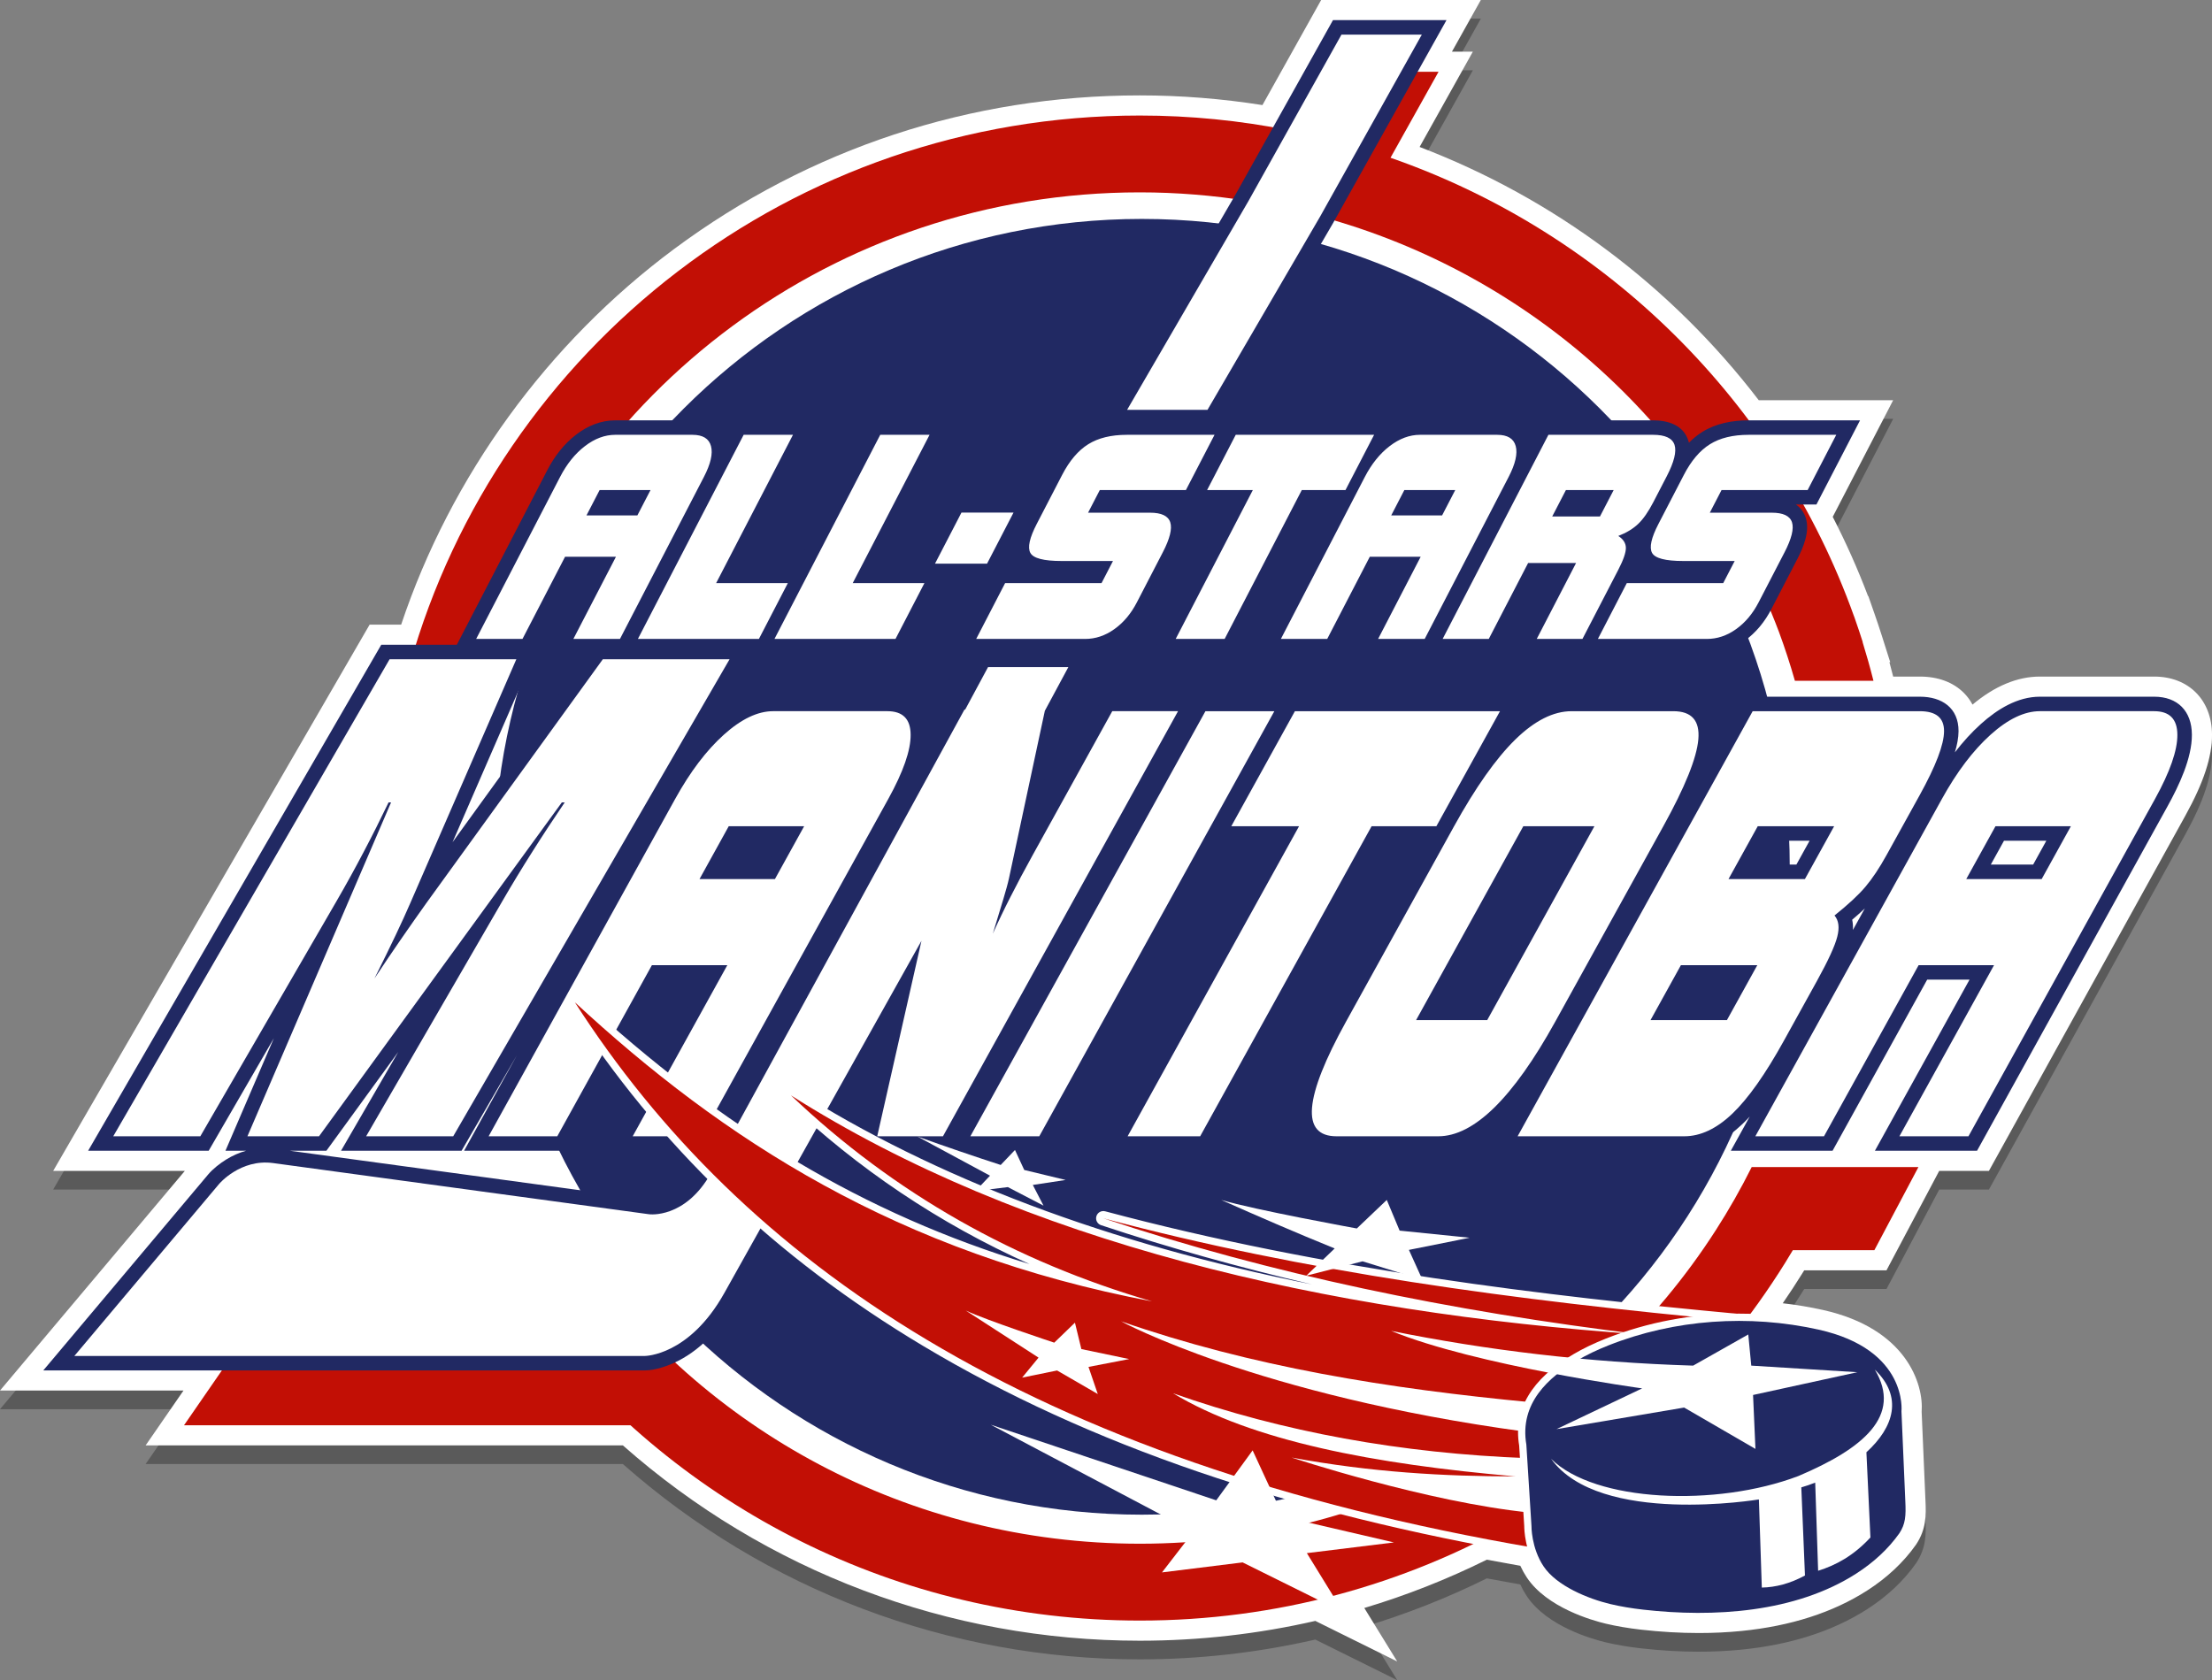 <?xml version="1.0" encoding="utf-8"?>
<!-- Generator: Adobe Illustrator 16.0.0, SVG Export Plug-In . SVG Version: 6.00 Build 0)  -->
<!DOCTYPE svg PUBLIC "-//W3C//DTD SVG 1.1//EN" "http://www.w3.org/Graphics/SVG/1.1/DTD/svg11.dtd">
<svg version="1.1" xmlns="http://www.w3.org/2000/svg" xmlns:xlink="http://www.w3.org/1999/xlink" x="0px" y="0px"
	 width="177.157px" height="134.579px" viewBox="0 0 177.157 134.579" enable-background="new 0 0 177.157 134.579"
	 xml:space="preserve">
<rect x="0" y="0" width="177.157" height="134.579" fill="#808080" stroke="none"/>
<g id="Layer_1_copy">
	<g opacity="0.3">
		<path fill-rule="evenodd" clip-rule="evenodd" d="M105.342,131.329c-4.595,1.053-9.319,1.586-14.052,1.586
			c-15.308,0-29.986-5.551-41.405-15.646H11.663l3.032-4.391H0l14.805-17.597H4.26l25.343-43.755h2.526
			c3.978-11.892,11.706-22.54,21.858-30.086C64.82,13.39,77.717,9.135,91.284,9.135c3.268,0,6.567,0.261,9.824,0.776l4.702-8.417
			h12.788l-2.313,4.138h1.675l-4.265,7.633c10.771,4.12,20.118,11.096,27.162,20.285h10.765l-4.84,9.343
			c1.063,2.066,2.01,4.19,2.826,6.344h0.023l0.498,1.424c0.199,0.567,0.399,1.167,0.592,1.775l0.666,2.101h-0.066
			c0.1,0.365,0.195,0.73,0.288,1.096l0.014,0.055h2.137c1.455,0,2.676,0.454,3.529,1.313c0.276,0.277,0.505,0.59,0.687,0.933
			c1.785-1.49,3.598-2.245,5.396-2.245h9.152c2.753,0,4.615,1.864,4.634,4.639c0.012,1.781-0.668,3.85-2.14,6.51l-15.727,28.446
			h-3.981l-4.223,7.964h-6.59c-0.053,0.085-0.104,0.169-0.157,0.253c-0.5,0.805-1.021,1.602-1.562,2.387
			c1.092,0.123,2.171,0.303,3.229,0.539c6.655,1.484,8.07,5.905,7.896,8.16l0.303,7.069c0.064,1.262,0.052,2.332-0.731,3.53
			l-0.033,0.048c-0.99,1.403-2.304,2.636-3.903,3.663c-2.736,1.757-6.126,2.848-10.074,3.24c-1.095,0.109-2.241,0.165-3.408,0.165
			c-1.498,0-3.055-0.091-4.627-0.27c-1.026-0.116-1.979-0.278-2.83-0.481c-1.075-0.256-4.709-1.28-6.319-3.699
			c-0.194-0.292-0.368-0.605-0.52-0.936c-0.88-0.154-1.777-0.318-2.682-0.489c-3.157,1.565-6.448,2.862-9.813,3.87l2.635,4.283
			L105.342,131.329z"/>
	</g>
	<g>
		<path fill-rule="evenodd" clip-rule="evenodd" fill="#FFFFFF" d="M105.342,129.835c-4.595,1.053-9.319,1.587-14.052,1.587
			c-15.308,0-29.986-5.552-41.405-15.646H11.663l3.032-4.392H0l14.805-17.597H4.26l25.343-43.754h2.526
			c3.978-11.892,11.706-22.54,21.858-30.086C64.82,11.896,77.717,7.641,91.284,7.641c3.268,0,6.567,0.261,9.824,0.776L105.81,0
			h12.788l-2.313,4.138h1.675l-4.265,7.633c10.771,4.12,20.118,11.096,27.162,20.285h10.765l-4.84,9.343
			c1.063,2.066,2.01,4.19,2.826,6.344h0.023l0.498,1.424c0.199,0.567,0.399,1.167,0.592,1.775l0.666,2.101h-0.066
			c0.1,0.365,0.195,0.73,0.288,1.096l0.014,0.055h2.137c1.455,0,2.676,0.454,3.529,1.313c0.276,0.277,0.505,0.589,0.687,0.932
			c1.785-1.49,3.598-2.245,5.396-2.245h9.152c2.753,0,4.615,1.864,4.634,4.639c0.012,1.781-0.668,3.849-2.14,6.51l-15.727,28.445
			h-3.981l-4.223,7.965h-6.59c-0.053,0.084-0.104,0.168-0.157,0.253c-0.5,0.804-1.021,1.601-1.562,2.386
			c1.092,0.123,2.171,0.303,3.229,0.539c6.655,1.485,8.07,5.906,7.896,8.161l0.303,7.068c0.064,1.262,0.052,2.332-0.731,3.531
			l-0.033,0.048c-0.99,1.403-2.304,2.636-3.903,3.663c-2.736,1.757-6.126,2.847-10.074,3.24c-1.095,0.109-2.241,0.164-3.408,0.164
			c-1.498,0-3.055-0.091-4.627-0.269c-1.026-0.117-1.979-0.279-2.83-0.482c-1.075-0.256-4.709-1.28-6.319-3.699
			c-0.194-0.292-0.368-0.604-0.52-0.936c-0.88-0.154-1.777-0.318-2.682-0.489c-3.157,1.565-6.448,2.863-9.813,3.87l2.635,4.283
			L105.342,129.835z"/>
	</g>
</g>
<g id="Layer_1">
	<g>
		<g>
			<path fill-rule="evenodd" clip-rule="evenodd" fill="#212963" d="M91.445,17.536c28.661,0,51.894,23.234,51.894,51.895
				c0,28.66-23.233,51.895-51.894,51.895S39.551,98.091,39.551,69.431C39.551,40.77,62.785,17.536,91.445,17.536L91.445,17.536z"/>
		</g>
		<g>
			<path fill-rule="evenodd" clip-rule="evenodd" fill="#C20F05" d="M39.16,53.285c6.965-21.952,27.668-37.877,52.127-37.877
				c2.962,0,5.867,0.243,8.701,0.691l3.174-5.681C99.32,9.66,95.35,9.254,91.284,9.254c-27.858,0-51.329,18.633-58.47,44.031H39.16
				L39.16,53.285z"/>
		</g>
		<g>
			<path fill-rule="evenodd" clip-rule="evenodd" fill="#C20F05" d="M140.291,93.484c-0.865,1.733-1.822,3.415-2.863,5.037
				c-9.69,15.105-26.73,25.131-46.135,25.131c-18.573,0-34.968-9.188-44.837-23.212l-28.003,0.002l-3.37,5.957h28.184
				c11.103,14.24,28.482,23.409,48.024,23.409c21.841,0,40.987-11.46,51.679-28.654c0.209-0.336,0.415-0.675,0.617-1.015h6.53
				l3.528-6.655h-6.642h-6.268H140.291L140.291,93.484z"/>
		</g>
		<g>
			<polygon fill-rule="evenodd" clip-rule="evenodd" fill="#C20F05" points="18.572,108.61 51.508,108.61 51.508,114.163 
				14.738,114.163 18.572,108.61 			"/>
		</g>
		<g>
			<path fill-rule="evenodd" clip-rule="evenodd" fill="#C20F05" d="M149.184,51.429c-0.185-0.582-0.377-1.16-0.579-1.734
				l-0.118-0.339h-0.003c-6.129-17.135-19.829-30.704-37.12-36.72l3.847-6.885h-3.004l-6.476,11.585
				c16.987,4.604,30.66,17.116,36.75,33.298c0.472,1.28,0.896,2.581,1.271,3.899h6.292c-0.264-1.045-0.555-2.08-0.872-3.104H149.184
				L149.184,51.429z"/>
		</g>
		<g>
			<path fill-rule="evenodd" clip-rule="evenodd" fill="#212963" d="M88.32,33.876l10.663-18.35l7.774-13.913h9.091l-2.629,4.703
				l-6.484,11.604L97.56,33.669h14.396l-0.235,0.454c0.623-0.289,1.293-0.454,2.005-0.454h6.176c1.165,0,2.192,0.486,2.565,1.615
				l0.838-1.615h9.082c1.185,0,2.423,0.366,2.825,1.608c0.021,0.062,0.038,0.125,0.053,0.188c0.32-0.327,0.674-0.62,1.066-0.865
				c1.11-0.693,2.418-0.931,3.711-0.931h8.927l-3.493,6.743h-1.641c0.353,0.244,0.633,0.59,0.786,1.068
				c0.346,1.074-0.182,2.345-0.672,3.292l-2.077,4.009c-0.524,1.012-1.232,1.895-2.166,2.559c-0.894,0.637-1.903,0.996-3.004,0.996
				h-15.534l3.15-6.081h-1.229l-3.15,6.081h-11.474l3.409-6.581h-1.465L107,52.336h-6.321l6.178-11.924h-1.894l-6.178,11.924h-6.531
				l6.178-11.924h-4.388c0.354,0.244,0.633,0.59,0.786,1.068c0.346,1.074-0.181,2.345-0.672,3.292l-2.077,4.009
				c-0.524,1.012-1.232,1.895-2.165,2.559c-0.736,0.524-1.55,0.86-2.428,0.962l-2.71,5.036l-1.75,8.177l5.369-9.709h33.703
				l-1.313,2.374c1.396-1.304,3.116-2.374,5.083-2.374h8.146c2.177,0,3.342,1.361,3.158,3.507c-0.043,0.505-0.156,1.051-0.318,1.617
				l2.833-5.124h14.071c1.763,0,3.106,0.89,3.097,2.768c-0.003,0.519-0.115,1.095-0.293,1.69c0.632-0.821,1.325-1.592,2.087-2.277
				c1.298-1.167,2.918-2.181,4.721-2.181h9.152c1.89,0,3.009,1.158,3.021,3.036c0.013,1.887-1.043,4.102-1.938,5.719l-15.268,27.613
				h-8.18l7.578-13.705h-3.392l-7.577,13.705h-8.148l1.512-2.734c-0.191,0.208-0.387,0.408-0.586,0.598
				c-1.279,1.223-2.841,2.137-4.656,2.137h-15.31l2.293-4.146c-0.441,0.534-0.9,1.043-1.38,1.513
				c-1.424,1.397-3.232,2.634-5.304,2.634h-8.146c-2.197,0-3.297-1.427-3.118-3.559c0.195-2.316,1.744-5.321,2.855-7.331
				l7.711-13.944h-3.956L96.804,92.175h-8.46l13.731-24.834H97.65L83.918,92.175H68.803l2.097-9.264l-11.872,21.214
				c-1.114,1.99-2.67,3.837-4.729,4.888c-0.731,0.373-1.813,0.759-2.652,0.759H3.466l13.199-15.688
				c0.38-0.453,0.958-0.904,1.457-1.211c0.5-0.307,1.032-0.543,1.584-0.698h-1.649l3.877-9.014l-5.221,9.014H7.059l23.475-40.528
				h6.052l7.24-13.975c0.572-1.103,1.326-2.1,2.317-2.859c0.916-0.702,1.969-1.144,3.133-1.144h6.176
				c1.165,0,2.192,0.486,2.566,1.615l0.836-1.615h6.562L59.26,45.55h4.378l6.155-11.881h6.561L70.199,45.55h3.127l2.861-5.554h6.561
				c0.084-0.186,0.172-0.364,0.259-0.53l1.028-1.953c0.594-1.147,1.398-2.22,2.507-2.913C87.094,34.255,87.696,34.023,88.32,33.876
				L88.32,33.876z M73.836,60.65l2.708-4.952l0.053-0.001l1.809-3.36h-2.128l2.054-3.965h-3.853l-2.054,3.965H60.042l-3.848,6.643
				c0.321-0.346,0.655-0.678,1.003-0.991c1.298-1.167,2.918-2.181,4.72-2.181h9.153c1.89,0,3.009,1.157,3.021,3.036
				C74.096,59.423,73.998,60.035,73.836,60.65L73.836,60.65z M56.614,92.175h-7.907l7.578-13.705h-3.391l-7.578,13.705h-8.147
				l4.235-7.66l-4.437,7.66h-9.654l4.586-7.918l-5.758,7.918h-2.921l5.699,0.776l6.654,0.906l16.559,2.254
				c0.382,0.037,0.927-0.106,1.27-0.248c1.129-0.465,1.959-1.448,2.542-2.491L56.614,92.175L56.614,92.175z M148.399,74.489
				l0.953-1.724c-0.326,0.313-0.668,0.613-1.012,0.903C148.397,73.936,148.414,74.211,148.399,74.489L148.399,74.489z
				 M47.189,52.336h-3.174l3.409-6.581h-1.464l-3.052,5.891h0.213l-6.877,15.815L47.189,52.336L47.189,52.336z M131.242,44.736
				c-0.079,0.276-0.187,0.552-0.304,0.814h1.046c-0.287-0.177-0.528-0.41-0.694-0.717C131.272,44.801,131.256,44.769,131.242,44.736
				L131.242,44.736z M81.547,44.915l-0.329,0.635h0.975C81.932,45.389,81.709,45.182,81.547,44.915L81.547,44.915z M159.441,69.254
				h3.392l1.057-1.913h-3.391L159.441,69.254L159.441,69.254z M134.155,80.55h3.47l1.15-2.08h-3.47L134.155,80.55L134.155,80.55z
				 M140.401,69.254h3.47l1.058-1.913h-3.47L140.401,69.254L140.401,69.254z M115.378,80.55h3.048l7.304-13.209h-3.047
				L115.378,80.55L115.378,80.55z M57.99,69.254h3.391l1.058-1.913h-3.391L57.99,69.254L57.99,69.254z"/>
		</g>
		<g>
			<path fill-rule="evenodd" clip-rule="evenodd" fill="#FFFFFF" d="M83.68,56.936l1.883-3.5h-6.432l-1.832,3.404l-0.058,0.001
				L58.55,91.016h0.039l-1.633,2.923c-2.075,3.719-4.967,3.323-4.967,3.323l-16.572-2.256L28.763,94.1l-6.905-0.94
				c-2.608-0.347-4.307,1.671-4.307,1.671L5.956,108.612h8.39h27.999h9.303c0,0,3.548,0,6.37-5.054l15.782-28.2l-3.544,15.657h5.266
				l18.826-34.049H89.08l-6.351,11.487c-0.672,1.215-1.27,2.34-1.789,3.365c-0.528,1.033-1,2.021-1.425,2.97
				c0.371-1.2,0.655-2.134,0.851-2.803c0.196-0.668,0.351-1.207,0.441-1.626L83.68,56.936L83.68,56.936z M46.97,41.285h4.076
				l1.053-2.032h-4.076L46.97,41.285L46.97,41.285z M44.855,38.206c0.542-1.047,1.207-1.872,1.993-2.473
				c0.784-0.602,1.596-0.905,2.428-0.905h6.176c0.834,0,1.331,0.303,1.491,0.905c0.163,0.602-0.027,1.426-0.57,2.473l-6.72,12.972
				h-3.731l3.409-6.581h-4.076l-3.409,6.581h-3.71L44.855,38.206L44.855,38.206z M51.089,51.178l8.47-16.35h3.95l-6.155,11.881
				h5.742l-2.315,4.469H51.089L51.089,51.178z M62.028,51.178l8.47-16.35h3.95l-6.155,11.881h5.742l-2.315,4.469H62.028
				L62.028,51.178z M74.882,45.151l2.121-4.093h4.169l-2.121,4.093H74.882L74.882,45.151z M78.183,51.178l2.315-4.469h7.722
				l0.918-1.773h-4.124c-1.431,0-2.262-0.219-2.495-0.653s-0.062-1.208,0.515-2.32l2.029-3.917c0.591-1.142,1.289-1.962,2.091-2.462
				c0.804-0.503,1.838-0.755,3.096-0.755h7.021l-2.293,4.425h-6.896l-0.939,1.813h4.958c0.917,0,1.459,0.256,1.624,0.77
				c0.166,0.514-0.034,1.317-0.598,2.404l-2.077,4.009c-0.472,0.912-1.074,1.626-1.809,2.148c-0.731,0.521-1.511,0.781-2.332,0.781
				H78.183L78.183,51.178z M94.161,51.178l6.177-11.925h-3.662l2.293-4.425h11.082l-2.292,4.425h-3.5l-6.178,11.925H94.161
				L94.161,51.178z M111.421,41.285h4.075l1.053-2.032h-4.076L111.421,41.285L111.421,41.285z M109.306,38.206
				c0.542-1.047,1.206-1.872,1.992-2.473c0.784-0.602,1.597-0.905,2.428-0.905h6.176c0.835,0,1.331,0.303,1.491,0.905
				c0.162,0.602-0.027,1.426-0.569,2.473l-6.721,12.972h-3.731l3.409-6.581h-4.076l-3.409,6.581h-3.71L109.306,38.206
				L109.306,38.206z M124.316,41.369h3.824l1.097-2.116h-3.825L124.316,41.369L124.316,41.369z M115.54,51.178l8.471-16.35h8.377
				c0.976,0,1.547,0.27,1.723,0.806c0.174,0.54-0.035,1.379-0.624,2.517l-1.08,2.083c-0.395,0.762-0.798,1.343-1.209,1.733
				c-0.41,0.39-0.941,0.711-1.591,0.963c0.397,0.255,0.602,0.573,0.608,0.948c0.006,0.38-0.196,0.967-0.608,1.762l-2.869,5.538
				h-3.662l3.15-6.081h-3.841l-3.15,6.081H115.54L115.54,51.178z M127.974,51.178l2.314-4.469h7.722l0.919-1.773h-4.124
				c-1.431,0-2.262-0.219-2.495-0.653s-0.062-1.208,0.515-2.32l2.03-3.917c0.591-1.142,1.288-1.962,2.091-2.462
				c0.805-0.503,1.839-0.755,3.097-0.755h7.021l-2.292,4.425h-6.896l-0.939,1.813h4.958c0.916,0,1.458,0.256,1.624,0.77
				c0.165,0.514-0.034,1.317-0.598,2.404l-2.077,4.009c-0.473,0.912-1.074,1.626-1.809,2.148c-0.731,0.521-1.511,0.781-2.332,0.781
				H127.974L127.974,51.178z M29.987,78.382c0.751-1.134,1.467-2.199,2.16-3.197c0.688-0.998,1.361-1.952,2-2.848L48.28,52.806
				h10.151L36.298,91.016h-6.975l10.938-18.883c0.741-1.279,1.533-2.583,2.371-3.905c0.833-1.32,1.704-2.643,2.595-3.955h-0.23
				L25.551,91.016h-5.734L31.32,64.272h-0.199c-0.63,1.313-1.291,2.635-1.988,3.955c-0.692,1.322-1.411,2.626-2.152,3.905
				L16.044,91.016H9.07l22.132-38.209h10.151L32.86,72.337c-0.325,0.75-0.709,1.595-1.163,2.549
				C31.249,75.832,30.677,77.001,29.987,78.382L29.987,78.382z M155.522,64.001c1.205-2.181,2.507-3.897,3.902-5.151
				c1.393-1.253,2.713-1.884,3.946-1.884h9.152c1.235,0,1.855,0.63,1.861,1.884c0.011,1.253-0.588,2.97-1.793,5.151l-14.937,27.015
				h-5.53l7.577-13.705h-6.039l-7.578,13.705h-5.499L155.522,64.001L155.522,64.001z M157.476,70.413h6.04l2.339-4.231h-6.039
				L157.476,70.413L157.476,70.413z M121.545,91.016l18.825-34.049h13.389c1.299,0,1.945,0.532,1.938,1.603
				c-0.004,1.071-0.656,2.781-1.963,5.143l-2.646,4.786c-0.566,1.026-1.128,1.869-1.679,2.522c-0.555,0.661-1.382,1.428-2.485,2.31
				c0.339,0.396,0.411,0.965,0.221,1.702c-0.183,0.729-0.728,1.914-1.63,3.547l-2.643,4.779c-1.482,2.682-2.862,4.634-4.126,5.842
				c-1.265,1.208-2.553,1.815-3.856,1.815H121.545L121.545,91.016z M132.189,81.71h6.119l2.432-4.399h-6.118L132.189,81.71
				L132.189,81.71z M138.435,70.413h6.119l2.34-4.231h-6.119L138.435,70.413L138.435,70.413z M113.414,81.71h5.696l8.585-15.528H122
				L113.414,81.71L113.414,81.71z M124.552,81.847c-1.68,3.038-3.304,5.325-4.871,6.867c-1.567,1.534-3.063,2.302-4.492,2.302
				h-8.146c-1.438,0-2.092-0.768-1.963-2.302c0.13-1.542,1.035-3.829,2.715-6.867l8.661-15.665c1.723-3.115,3.359-5.432,4.902-6.944
				c1.546-1.512,3.049-2.271,4.511-2.271h8.146c1.466,0,2.132,0.752,2.004,2.249s-1.066,3.821-2.806,6.967L124.552,81.847
				L124.552,81.847z M90.31,91.016l13.73-24.834h-5.427l5.095-9.215h16.425l-5.095,9.215h-5.188l-13.73,24.834H90.31L90.31,91.016z
				 M77.716,91.016l18.826-34.049h5.519L83.235,91.016H77.716L77.716,91.016z M54.07,64.001c1.206-2.181,2.506-3.897,3.902-5.151
				c1.393-1.253,2.713-1.884,3.945-1.884h9.153c1.236,0,1.855,0.63,1.862,1.884c0.01,1.253-0.588,2.97-1.793,5.151L56.203,91.016
				h-5.531l7.578-13.705h-6.04l-7.578,13.705h-5.499L54.07,64.001L54.07,64.001z M56.024,70.413h6.04l2.339-4.231h-6.04
				L56.024,70.413L56.024,70.413z M96.709,32.826l9.023-15.489l6.474-11.585l1.666-2.979h-6.435l-4.273,7.646l-3.175,5.682
				l-9.719,16.725H96.709L96.709,32.826z"/>
		</g>
		<g>
			<path fill="#FFFFFF" d="M122.938,124.567c-0.032,0-0.065-0.002-0.098-0.008c-19.685-3.365-35.671-8.837-48.873-16.729
				C62.035,100.699,52.74,91.79,45.553,80.596c-0.158-0.246-0.108-0.57,0.115-0.758c0.224-0.187,0.552-0.179,0.766,0.02
				c11.434,10.579,22.843,17.4,36.019,21.394c-7.229-3.25-13.763-7.633-19.51-13.096c-0.216-0.205-0.241-0.541-0.057-0.776
				c0.183-0.234,0.515-0.292,0.767-0.132c11.247,7.139,25.121,12.368,41.432,15.634c-5.908-1.381-11.553-2.965-16.903-4.746
				c-0.297-0.1-0.462-0.416-0.372-0.716c0.09-0.301,0.402-0.475,0.705-0.394c17.671,4.717,35.48,6.793,50.569,8.202
				c0.308,0.029,0.538,0.294,0.525,0.602c-0.014,0.309-0.266,0.553-0.574,0.556c-2.545,0.021-5.053,0.376-7.454,1.057
				c-0.001,0.001-0.001,0.001-0.002,0.001c-0.863,0.244-1.718,0.534-2.542,0.86c-0.91,0.359-1.733,0.757-2.449,1.179
				c-2.947,1.739-4.181,3.747-3.772,6.139c0.004,0.021,0.006,0.041,0.008,0.061l0.41,6.512c0.001,0.015,0.001,0.029,0.001,0.044
				c0,0.006-0.004,0.721,0.259,1.584c0.059,0.192,0.013,0.4-0.12,0.552C123.261,124.497,123.103,124.567,122.938,124.567z
				 M49.191,83.868c14.886,20.503,38.822,33.414,72.983,39.399c-0.091-0.53-0.099-0.918-0.1-1.021l-0.002-0.025l-0.405-6.437
				c-0.477-2.867,0.98-5.323,4.331-7.3c0.749-0.443,1.604-0.857,2.543-1.232C104.41,105.314,84.25,99.999,68.47,91.42
				c7.025,5.56,15.061,9.675,23.962,12.264c0.296,0.086,0.473,0.391,0.401,0.691c-0.072,0.301-0.37,0.49-0.671,0.435
				C75.831,101.719,62.403,95.202,49.191,83.868z M110.027,102.79c6.802,1.433,13.933,2.604,21.349,3.506
				c0.635-0.178,1.277-0.333,1.926-0.467C125.964,105.081,118.11,104.135,110.027,102.79z"/>
		</g>
		<g>
			<path fill-rule="evenodd" clip-rule="evenodd" fill="#C20F05" d="M139.03,105.805c-17.843-1.666-34.449-3.892-50.665-8.22
				c13.369,4.451,27.792,7.452,43.055,9.3c-25.385-1.739-49.531-7.376-68.077-19.148c8.318,7.908,18.005,13.328,28.926,16.504
				c-20.367-3.854-34.385-13-46.229-23.958c13.36,20.81,36.273,36.761,76.896,43.706c-0.294-0.971-0.283-1.76-0.283-1.76
				c-0.137-2.17-0.273-4.341-0.41-6.511c-0.57-3.34,1.818-5.419,4.048-6.734c0.795-0.469,1.654-0.873,2.531-1.22
				C132.056,106.484,135.538,105.834,139.03,105.805L139.03,105.805L139.03,105.805z"/>
		</g>
		<g>
			<path fill-rule="evenodd" clip-rule="evenodd" fill="#FFFFFF" d="M122.753,112.333c-11.655-1.104-22.499-2.857-32.969-6.496
				c0,0,10.82,5.916,32.374,8.84C122.168,113.802,122.391,113.024,122.753,112.333L122.753,112.333z"/>
		</g>
		<g>
			<path fill-rule="evenodd" clip-rule="evenodd" fill="#FFFFFF" d="M122.312,116.797c-10.076-0.38-19.539-2.086-28.357-5.192
				c6.334,3.822,16.114,5.674,27.418,6.654c-5.672,0.002-11.541-0.325-17.923-1.508c0,0,10.83,3.583,19.137,4.413L122.312,116.797
				L122.312,116.797z"/>
		</g>
		<g>
			<path fill-rule="evenodd" clip-rule="evenodd" fill="#FFFFFF" d="M77.346,104.974l5.83,3.772l-1.314,1.601l2.8-0.571l3.258,1.886
				l-0.743-2.172l3.258-0.629l-3.83-0.8l-0.514-2.115l-1.658,1.601C84.433,107.546,79.06,105.774,77.346,104.974L77.346,104.974z"/>
		</g>
		<g>
			<path fill-rule="evenodd" clip-rule="evenodd" fill="#FFFFFF" d="M97.806,96.115c2.928,1.301,5.916,2.599,9.088,3.887
				l-2.274,2.181l4.506-1.15l4.799,1.484l-1.086-2.4l4.858-0.974l-5.602-0.569l-1.029-2.458l-2.4,2.286
				C108.666,98.401,100.493,96.916,97.806,96.115L97.806,96.115z"/>
		</g>
		<g>
			<path fill-rule="evenodd" clip-rule="evenodd" fill="#FFFFFF" d="M73.459,91.028c1.943,1.048,3.887,2.096,5.83,3.144
				c-0.389,0.41-0.777,0.821-1.166,1.231c0.865-0.105,1.729-0.211,2.594-0.316c0.953,0.495,1.905,0.99,2.857,1.485
				c-0.286-0.553-0.572-1.104-0.857-1.657c0.876-0.133,1.752-0.267,2.629-0.4c-1.105-0.267-2.21-0.533-3.315-0.8
				c-0.248-0.533-0.496-1.067-0.743-1.601c-0.381,0.4-0.762,0.801-1.143,1.2C78.028,92.627,75.806,91.869,73.459,91.028
				L73.459,91.028z"/>
		</g>
		<g>
			<polygon fill-rule="evenodd" clip-rule="evenodd" fill="#FFFFFF" points="79.346,114.119 95.578,122.692 93.063,125.95 
				99.521,125.149 107.58,129.144 104.666,124.406 111.638,123.549 102.779,121.491 100.322,116.176 97.407,120.177 79.346,114.119 
							"/>
		</g>
		<g>
			<path fill="#FFFFFF" d="M136.056,129.773L136.056,129.773c-1.46,0-2.979-0.089-4.513-0.264c-0.984-0.111-1.895-0.267-2.707-0.46
				c-2.023-0.481-4.584-1.593-5.697-3.266c-1.024-1.539-1.063-3.297-1.064-3.538l-0.407-6.462c-0.477-2.867,0.98-5.323,4.331-7.301
				c0.767-0.453,1.646-0.877,2.611-1.259c3.354-1.327,6.942-2,10.662-2c2.193,0,4.383,0.24,6.51,0.715
				c7.169,1.601,7.118,6.523,7.084,7.118l0.307,7.146c0.065,1.292-0.002,2.061-0.564,2.922c-0.926,1.311-2.143,2.451-3.63,3.406
				C145.629,128.683,141.281,129.773,136.056,129.773z M139.272,106.384c-3.573,0-7.018,0.646-10.235,1.919
				c-0.91,0.359-1.733,0.757-2.449,1.179c-2.947,1.739-4.181,3.747-3.772,6.139c0.004,0.021,0.006,0.041,0.008,0.061l0.41,6.512
				c0.001,0.015,0.001,0.029,0.001,0.045c0,0.014-0.005,1.59,0.87,2.904c0.928,1.396,3.274,2.37,5.001,2.781
				c0.768,0.183,1.632,0.329,2.569,0.436c1.491,0.17,2.966,0.256,4.382,0.256c4.999,0,9.137-1.028,12.296-3.058
				c1.36-0.873,2.47-1.91,3.297-3.082c0.375-0.574,0.423-1.082,0.365-2.216l-0.308-7.182c-0.001-0.03,0-0.06,0.003-0.089
				c0.018-0.178,0.366-4.457-6.181-5.918C143.485,106.614,141.38,106.384,139.272,106.384z"/>
		</g>
		<g>
			<path fill-rule="evenodd" clip-rule="evenodd" fill="#212963" d="M128.823,107.764c-0.877,0.347-1.736,0.751-2.531,1.22
				c-2.229,1.315-4.618,3.395-4.048,6.734c0.137,2.17,0.273,4.341,0.41,6.511c0,0-0.025,1.744,0.968,3.234
				c1.046,1.572,3.58,2.603,5.349,3.023c0.844,0.201,1.737,0.346,2.639,0.448c5.62,0.639,12.171,0.246,17.056-2.89
				c1.393-0.895,2.565-1.973,3.457-3.236c0.48-0.734,0.532-1.371,0.471-2.579c-0.102-2.393-0.204-4.785-0.308-7.178
				c0,0,0.547-4.945-6.629-6.546C140.075,105.261,134.117,105.669,128.823,107.764L128.823,107.764z"/>
		</g>
		<g>
			<path fill-rule="evenodd" clip-rule="evenodd" fill="#FFFFFF" d="M124.229,116.854c3.495,3.476,13.229,3.876,19.802,1.377
				c5.208-2.208,8.337-4.832,6.122-8.524c2.261,2.177,1.547,4.59-0.674,6.62c0.106,2.275,0.214,4.55,0.321,6.825
				c-1.352,1.46-2.758,2.221-4.188,2.666c-0.078-2.354-0.156-4.707-0.234-7.06c-0.375,0.146-0.748,0.279-1.113,0.381
				c0.098,2.353,0.195,4.706,0.293,7.059c-1.192,0.648-2.342,0.944-3.456,0.967c-0.078-2.353-0.156-4.706-0.234-7.06
				C140.867,120.104,128.095,122.243,124.229,116.854L124.229,116.854z"/>
		</g>
		<g>
			<path fill-rule="evenodd" clip-rule="evenodd" fill="#FFFFFF" d="M111.412,106.604c7.633,1.543,15.661,2.521,24.19,2.783
				l4.416-2.496l0.239,2.496l8.496,0.528l-8.352,1.823l0.191,4.32l-5.711-3.312l-10.224,1.728l6.863-3.264
				C131.522,111.212,118.227,109.388,111.412,106.604L111.412,106.604z"/>
		</g>
	</g>
</g>
</svg>
